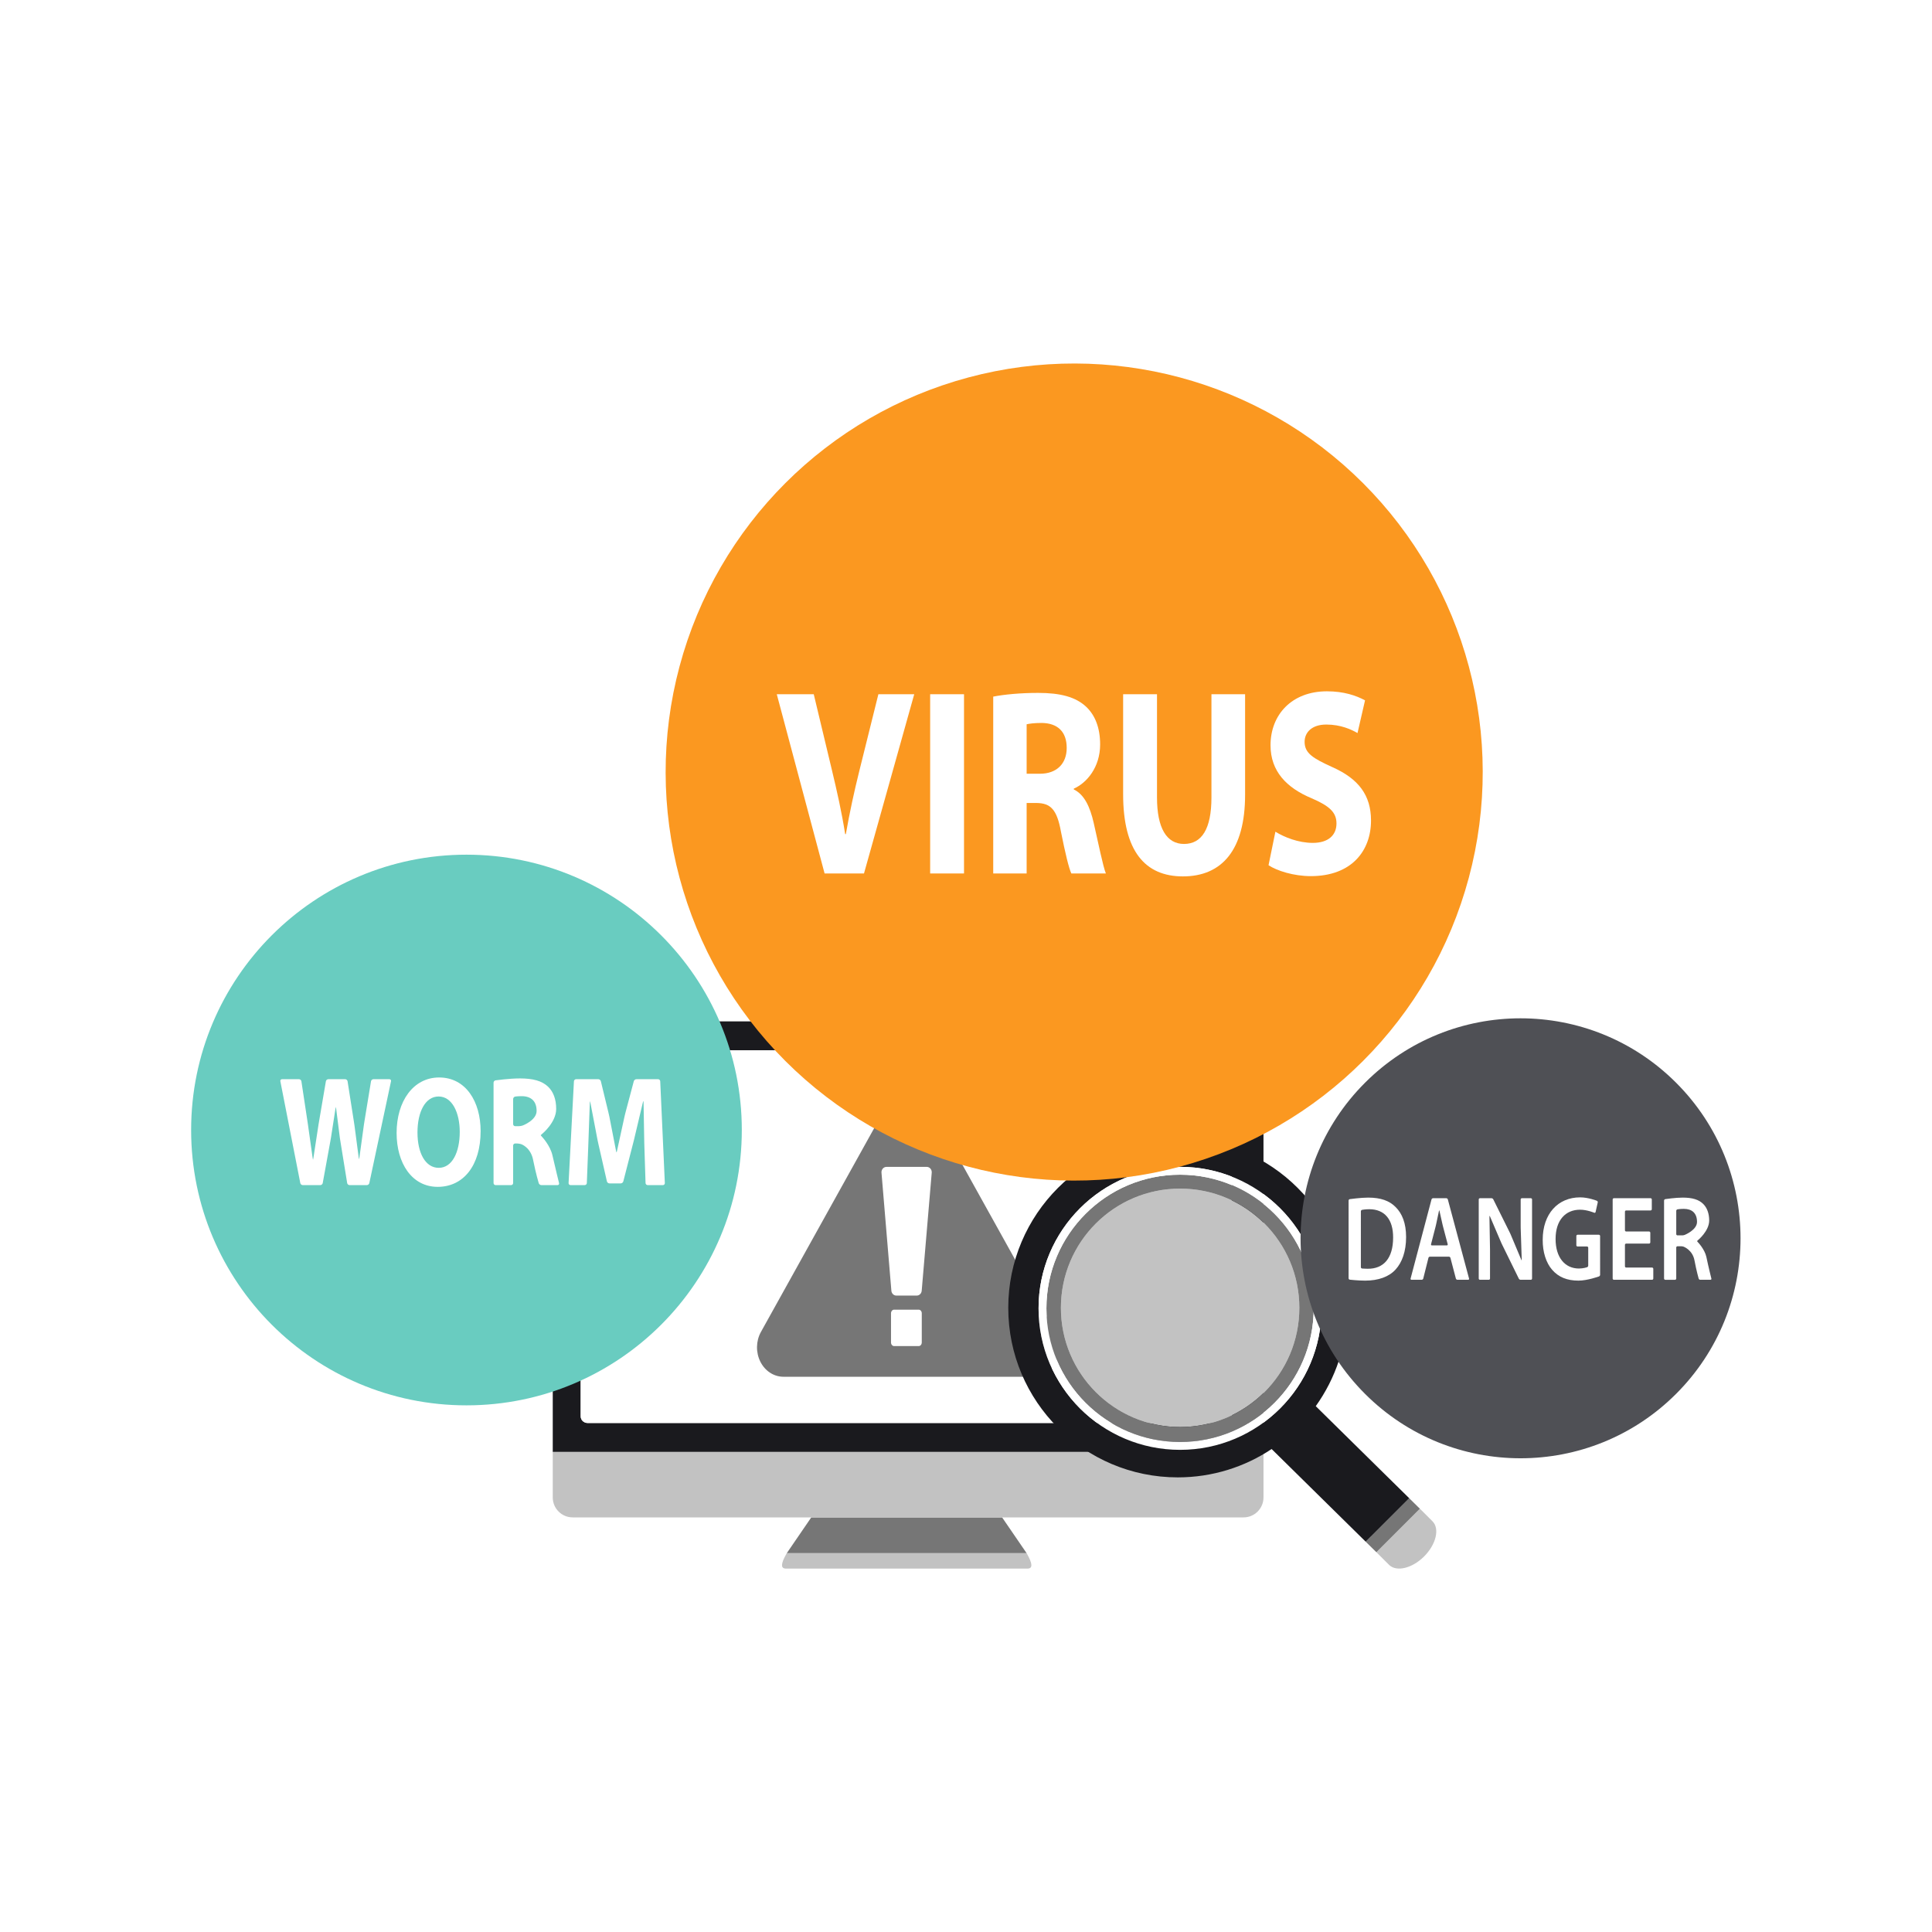 <?xml version="1.0" encoding="utf-8"?>
<!-- Generator: Adobe Illustrator 27.5.0, SVG Export Plug-In . SVG Version: 6.00 Build 0)  -->
<svg version="1.1" xmlns="http://www.w3.org/2000/svg" xmlns:xlink="http://www.w3.org/1999/xlink" x="0px" y="0px"
	 viewBox="0 0 1122 1122" style="enable-background:new 0 0 1122 1122;" xml:space="preserve">
<g id="BG">
	<rect style="fill:#FFFFFF;" width="1122" height="1122"/>
</g>
<g id="Objects">
	<g>
		<g>
			<g>
				<path style="fill:#C2C2C2;" d="M456.668,902.444c-3.17,5.579-3.432,8.503-0.288,8.503h140.347c3.143,0,2.888-2.923-0.276-8.503
					l-0.279-0.487H456.945L456.668,902.444z"/>
			</g>
			<g>
				<path style="fill:#767676;" d="M471.033,881.385l-14.088,20.571h139.227l-14.088-20.571c-0.033-0.062-0.074-0.107-0.11-0.166
					H471.145C471.11,881.278,471.071,881.323,471.033,881.385z"/>
			</g>
			<g>
				<path style="fill:#C2C2C2;" d="M321.009,869.638c0,6.393,5.187,11.581,11.587,11.581h138.549h110.828h140.204
					c6.399,0,11.587-5.187,11.587-11.581v-26.459H321.009V869.638z"/>
			</g>
			<g>
				<path style="fill:#1A1A1E;" d="M722.178,593.169H332.596c-6.4,0-11.587,5.187-11.587,11.575v238.435h412.755V604.744
					C733.764,598.357,728.577,593.169,722.178,593.169z M715.398,820.47h-0.006v2.115c0,2.097-1.804,3.808-4.023,3.808H341.265
					c-2.219,0-4.023-1.711-4.023-3.808v-2.115V616.485v-2.722c0-1.806,1.361-3.256,3.143-3.642c0.282-0.107,0.577-0.173,0.88-0.173
					h370.104c0.303,0,0.597,0.065,0.883,0.173c1.782,0.386,3.14,1.836,3.14,3.642v2.674c0,0.018,0.006,0.029,0.006,0.047V820.47z"/>
			</g>
			<g>
				<path style="fill:#FFFFFF;" d="M715.392,613.764c0-1.806-1.358-3.256-3.14-3.642c-0.285-0.107-0.58-0.173-0.883-0.173H341.265
					c-0.303,0-0.597,0.065-0.88,0.173c-1.782,0.386-3.143,1.836-3.143,3.642v2.722V820.47v2.115c0,2.097,1.803,3.808,4.023,3.808
					h370.104c2.219,0,4.023-1.711,4.023-3.808v-2.115h0.006V616.485c0-0.018-0.006-0.03-0.006-0.047V613.764z"/>
			</g>
		</g>
		<g>
			<g>
				<path style="fill:#767676;" d="M612.859,773.496L540.44,643.185c-2.796-5.03-7.737-8.09-13.049-8.09
					c-5.318,0-10.256,3.06-13.054,8.09l-72.42,130.311c-2.923,5.265-3.057,11.878-0.35,17.288c2.709,5.404,7.837,8.759,13.402,8.759
					h144.839c5.568,0,10.693-3.354,13.402-8.759C615.919,785.374,615.782,778.76,612.859,773.496z"/>
			</g>
			<g>
				<g>
					<path style="fill:#FFFFFF;" d="M520.522,752.4h11.893c1.486,0,2.724-1.221,2.861-2.813l5.82-68.54
						c0.074-0.865-0.193-1.723-0.737-2.368c-0.544-0.639-1.313-1.01-2.121-1.01h-23.456c-0.802,0-1.575,0.371-2.124,1.01
						c-0.544,0.645-0.817,1.497-0.737,2.368l5.74,68.533C517.795,751.178,519.04,752.4,520.522,752.4z"/>
				</g>
				<g>
					<path style="fill:#FFFFFF;" d="M533.538,760.584H519.23c-0.469,0-0.927,0.223-1.257,0.618c-0.339,0.389-0.523,0.93-0.523,1.486
						v16.928c0,0.556,0.184,1.099,0.523,1.495c0.33,0.392,0.787,0.615,1.257,0.615h14.308c0.472,0,0.924-0.223,1.26-0.615
						c0.33-0.395,0.517-0.939,0.517-1.495v-16.928c0-0.555-0.187-1.096-0.517-1.486C534.462,760.807,534.01,760.584,533.538,760.584
						z"/>
				</g>
			</g>
		</g>
		<g>
			<g>
				<path style="fill:#C2C2C2;" d="M685.35,690.28c-38.236,0-69.238,30.996-69.238,69.238c0,38.242,31.002,69.235,69.238,69.235
					c38.242,0,69.238-30.993,69.238-69.235C754.588,721.276,723.592,690.28,685.35,690.28z"/>
			</g>
			<g>
				<path style="fill:#C2C2C2;" d="M825.643,877.214h-0.012l-1.046-1.046l-25.268,25.265l0.618,0.609l6.7,6.693
					c4.293,4.302,13.431,2.128,20.413-4.843c6.979-6.99,9.153-16.126,4.854-20.416L825.643,877.214z"/>
			</g>
			<g>
				<polygon style="fill:#767676;" points="823.867,875.446 823.846,875.456 818.406,870.093 793.132,895.343 799.318,901.433 
					824.586,876.169 				"/>
			</g>
			<g>
				<path style="fill:#767676;" d="M740.19,704.936c-14.053-14.047-33.444-22.734-54.882-22.734
					c-21.444,0-40.827,8.687-54.879,22.734c-14.05,14.05-22.731,33.441-22.731,54.879c0,21.438,8.681,40.826,22.731,54.876
					c14.052,14.05,33.435,22.734,54.879,22.734c21.438,0,40.83-8.684,54.882-22.734c14.047-14.049,22.728-33.438,22.731-54.876
					C762.918,738.377,754.237,718.988,740.19,704.936z M685.35,828.752c-38.236,0-69.238-30.993-69.238-69.235
					c0-38.242,31.002-69.238,69.238-69.238c38.242,0,69.238,30.996,69.238,69.238C754.588,797.76,723.592,828.752,685.35,828.752z"
					/>
			</g>
			<g>
				<path style="fill:#1A1A1E;" d="M764.118,816.622c11.512-16.111,18.354-35.797,18.354-57.104
					c0-54.383-44.08-98.475-98.469-98.475c-54.38,0-98.46,44.092-98.46,98.475c0,54.38,44.08,98.463,98.46,98.463
					c20.158,0,38.875-6.07,54.49-16.462l54.638,53.825l25.274-25.25L764.118,816.622z M685.308,841.991
					c-45.387-0.003-82.176-36.792-82.176-82.176c0-45.384,36.789-82.176,82.176-82.176c45.384,0,82.176,36.792,82.179,82.176
					C767.484,805.199,730.692,841.988,685.308,841.991z"/>
			</g>
			<g>
				<path style="fill:#FFFFFF;" d="M685.308,677.639c-45.387,0-82.176,36.792-82.176,82.176c0,45.384,36.789,82.173,82.176,82.176
					c45.384-0.003,82.176-36.792,82.179-82.176C767.484,714.431,730.692,677.639,685.308,677.639z M740.19,814.691
					c-14.053,14.05-33.444,22.734-54.882,22.734c-21.444,0-40.827-8.684-54.879-22.734c-14.05-14.049-22.731-33.438-22.731-54.876
					c0-21.438,8.681-40.83,22.731-54.879c14.052-14.047,33.435-22.734,54.879-22.734c21.438,0,40.83,8.687,54.882,22.734
					c14.047,14.052,22.728,33.441,22.731,54.879C762.918,781.253,754.237,800.641,740.19,814.691z"/>
			</g>
		</g>
	</g>
	<g>
		<g>
			<path style="fill:#69CCC0;" d="M430.8,656.251c0,88.311-71.591,159.898-159.901,159.898C182.59,816.15,111,744.562,111,656.251
				c0-88.311,71.59-159.899,159.899-159.899C359.21,496.353,430.8,567.94,430.8,656.251z"/>
		</g>
	</g>
	<g>
		<g>
			
				<ellipse transform="matrix(0.707 -0.707 0.707 0.707 -249.801 835.159)" style="fill:#4F5055;" cx="883.226" cy="719.116" rx="127.774" ry="127.774"/>
		</g>
	</g>
	<g>
		<g>
			
				<ellipse transform="matrix(0.707 -0.707 0.707 0.707 -134.282 572.511)" style="fill:#FB9820;" cx="623.941" cy="448.348" rx="237.294" ry="237.294"/>
		</g>
	</g>
	<g>
		<g>
			<g>
				<path style="fill:#FFFFFF;" d="M175.826,688.254c-0.659,0-1.301-0.529-1.428-1.175l-11.587-59.16
					c-0.126-0.646,0.309-1.175,0.967-1.175h9.878c0.659,0,1.278,0.533,1.377,1.184l3.483,23.001
					c0.099,0.651,0.256,1.717,0.349,2.369l2.682,19.075c0.087,0.653,0.192,1.187,0.234,1.187c0.042,0,0.153-0.533,0.247-1.185
					l2.945-19.262c0.108-0.65,0.286-1.712,0.397-2.362l3.891-22.827c0.111-0.649,0.74-1.18,1.399-1.18h9.804
					c0.659,0,1.281,0.532,1.383,1.183l3.693,23.552c0.102,0.651,0.261,1.716,0.354,2.369l2.404,18.25
					c0.077,0.654,0.174,1.189,0.215,1.189c0.041,0,0.146-0.534,0.233-1.187l2.601-18.984c0.098-0.651,0.265-1.716,0.372-2.366
					l3.75-22.824c0.107-0.65,0.733-1.182,1.392-1.182h9.278c0.659,0,1.085,0.527,0.948,1.171l-12.603,59.168
					c-0.137,0.644-0.788,1.171-1.447,1.171h-10.03c-0.659,0-1.284-0.532-1.389-1.182l-3.907-24.101
					c-0.105-0.65-0.272-1.715-0.371-2.366l-2.097-16.61c-0.073-0.654-0.167-1.19-0.209-1.19c-0.042,0-0.148,0.534-0.237,1.187
					l-2.575,16.617c-0.109,0.649-0.296,1.711-0.414,2.359l-4.39,24.109c-0.118,0.648-0.753,1.178-1.412,1.178H175.826z"/>
			</g>
		</g>
		<g>
			<g>
				<path style="fill:#FFFFFF;" d="M279.119,656.86c0,20.17-10.089,32.398-24.923,32.398c-15.06,0-23.868-13.782-23.868-31.305
					c0-18.435,9.712-32.214,24.697-32.214C270.611,625.74,279.119,639.884,279.119,656.86z M242.449,657.68
					c0,12.047,4.67,20.535,12.35,20.535c7.754,0,12.196-8.945,12.196-20.901c0-11.043-4.367-20.532-12.273-20.532
					C246.968,636.783,242.449,645.725,242.449,657.68z"/>
			</g>
		</g>
		<g>
			<g>
				<path style="fill:#FFFFFF;" d="M286.633,628.761c0-0.659,0.534-1.272,1.186-1.362c0,0,8-1.112,14.096-1.112
					c7.531,0,12.802,1.37,16.414,4.837c3.013,2.92,4.67,7.21,4.67,12.867c0,7.849-8.032,14.395-8.032,14.395
					c-0.51,0.416-0.928,0.818-0.928,0.893s0.369,0.529,0.821,1.009c0,0,4.676,4.969,5.956,10.626
					c1.58,6.937,3.855,16.179,3.855,16.179c0.157,0.639-0.253,1.163-0.911,1.163h-9.352c-0.659,0-1.353-0.516-1.542-1.147
					c0,0-1.687-5.606-3.193-13.182c-1.355-7.665-7.068-9.49-7.068-9.49c-0.627-0.2-1.68-0.364-2.338-0.364H299.2
					c-0.659,0-1.197,0.539-1.197,1.197v21.789c0,0.659-0.539,1.197-1.197,1.197h-8.975c-0.659,0-1.198-0.539-1.198-1.197V628.761z
					 M298.003,652.831c0,0.659,0.539,1.197,1.197,1.197h2.121c0.659,0,1.701-0.192,2.317-0.426c0,0,7.993-3.041,7.993-8.425
					c0-5.66-3.164-8.488-8.434-8.58c-2.784,0-4.017,0.234-4.017,0.234c-0.647,0.123-1.176,0.762-1.176,1.421V652.831z"/>
			</g>
		</g>
		<g>
			<g>
				<path style="fill:#FFFFFF;" d="M374.224,665.906c-0.021-0.658-0.053-1.735-0.071-2.394l-0.403-22.888
					c-0.008-0.659-0.066-1.197-0.128-1.197s-0.23,0.526-0.373,1.169l-5.093,21.492c-0.162,0.638-0.43,1.682-0.594,2.32
					l-5.577,21.683c-0.164,0.638-0.837,1.16-1.496,1.16h-6.565c-0.659,0-1.317-0.525-1.463-1.168l-4.891-21.486
					c-0.146-0.642-0.378-1.695-0.514-2.339l-4.138-21.651c-0.113-0.649-0.24-1.18-0.282-1.18c-0.042,0-0.092,0.539-0.111,1.197
					l-0.826,23.07c-0.023,0.658-0.063,1.735-0.088,2.393l-0.811,20.97c-0.025,0.658-0.585,1.197-1.244,1.197h-8.22
					c-0.659,0-1.169-0.538-1.134-1.196l3.109-59.119c0.035-0.658,0.602-1.196,1.26-1.196h12.891c0.659,0,1.324,0.524,1.479,1.164
					l4.407,18.205c0.155,0.64,0.394,1.691,0.532,2.335l3.825,19.645c0.118,0.648,0.265,1.178,0.328,1.178s0.222-0.528,0.356-1.172
					l4.311-19.743c0.145-0.642,0.402-1.689,0.571-2.325l4.808-18.128c0.169-0.637,0.846-1.157,1.504-1.157h12.591
					c0.659,0,1.222,0.538,1.251,1.196l2.676,59.118c0.03,0.658-0.485,1.196-1.143,1.196h-8.823c-0.658,0-1.215-0.539-1.236-1.197
					L374.224,665.906z"/>
			</g>
		</g>
	</g>
	<g>
		<g>
			<g>
				<path style="fill:#FFFFFF;" d="M783.189,697.202c0-0.392,0.318-0.757,0.706-0.81c0,0,6.424-0.889,10.658-0.889
					c7.306,0,12.347,1.827,15.942,5.484c3.77,3.723,6.09,9.347,6.09,17.427c0,8.435-2.38,14.76-6.09,18.836
					c-3.883,4.287-10.086,6.468-17.683,6.468c-4.174,0-8.915-0.551-8.915-0.551c-0.389-0.045-0.708-0.403-0.708-0.795V697.202z
					 M790.319,735.905c0,0.392,0.32,0.74,0.71,0.773c0,0,1.782,0.151,3.232,0.151c9.278,0.071,14.786-6.114,14.786-18.132
					c0.056-10.473-4.929-16.447-13.859-16.447c-2.261,0-4.169,0.361-4.169,0.361c-0.385,0.073-0.7,0.453-0.7,0.845V735.905z"/>
			</g>
		</g>
		<g>
			<g>
				<path style="fill:#FFFFFF;" d="M830.444,729.802c-0.392,0-0.791,0.311-0.886,0.691l-3.017,12.04
					c-0.095,0.38-0.494,0.691-0.886,0.691h-5.936c-0.392,0-0.631-0.31-0.531-0.689l12.158-45.99c0.1-0.379,0.503-0.689,0.895-0.689
					h7.677c0.392,0,0.796,0.31,0.897,0.688l12.329,45.992c0.102,0.379-0.136,0.689-0.528,0.689h-6.227
					c-0.392,0-0.794-0.31-0.894-0.689l-3.172-12.044c-0.1-0.379-0.502-0.689-0.894-0.689H830.444z M840.21,723.266
					c0.392,0,0.631-0.31,0.531-0.689l-2.712-10.288c-0.1-0.379-0.253-1.002-0.34-1.384l-1.669-7.463
					c-0.078-0.384-0.169-0.698-0.2-0.698c-0.032,0-0.118,0.315-0.192,0.7l-1.577,7.459c-0.08,0.384-0.226,1.008-0.324,1.388
					l-2.656,10.286c-0.098,0.38,0.142,0.69,0.535,0.69H840.21z"/>
			</g>
		</g>
		<g>
			<g>
				<path style="fill:#FFFFFF;" d="M859.482,743.225c-0.392,0-0.713-0.321-0.713-0.713v-45.943c0-0.392,0.321-0.713,0.713-0.713
					h6.691c0.392,0,0.856,0.287,1.03,0.638l9.455,19.033c0.174,0.351,0.449,0.931,0.611,1.288l6.118,14.57
					c0.14,0.366,0.281,0.666,0.313,0.666c0.032,0,0.041-0.32,0.021-0.712l-0.593-18.255c-0.005-0.392-0.009-1.034-0.009-1.425
					v-15.09c0-0.392,0.321-0.713,0.713-0.713h5.185c0.392,0,0.713,0.321,0.713,0.713v45.943c0,0.392-0.321,0.713-0.713,0.713h-5.939
					c-0.392,0-0.854-0.288-1.027-0.64l-9.575-19.523c-0.173-0.352-0.448-0.931-0.613-1.287l-6.451-15.068
					c-0.147-0.363-0.306-0.645-0.354-0.625c-0.047,0.02-0.077,0.356-0.066,0.748l0.325,18.744c0.002,0.392,0.003,1.034,0.003,1.426
					v15.512c0,0.392-0.321,0.713-0.713,0.713H859.482z"/>
			</g>
		</g>
		<g>
			<g>
				<path style="fill:#FFFFFF;" d="M929.258,740.335c0,0.392-0.302,0.822-0.67,0.956c0,0-6.692,2.428-11.912,2.428
					c-6.61,0-11.596-2.038-15.306-6.325c-3.479-4.008-5.508-10.262-5.449-17.43c0-14.971,8.812-24.599,21.741-24.599
					c4.813,0,9.717,1.982,9.717,1.982c0.363,0.147,0.59,0.58,0.504,0.963l-1.253,5.567c-0.086,0.382-0.451,0.569-0.812,0.414
					c0,0-4.098-1.757-8.216-1.757c-8.348,0-14.204,5.975-14.204,17.009c0,10.752,5.452,17.148,13.568,17.148
					c2.549,0,4.719-0.75,4.719-0.75c0.371-0.128,0.674-0.554,0.674-0.946v-10.381c0-0.392-0.321-0.713-0.713-0.713h-5.476
					c-0.392,0-0.713-0.321-0.713-0.713v-5.393c0-0.392,0.321-0.713,0.713-0.713h12.374c0.392,0,0.713,0.321,0.713,0.713V740.335z"/>
			</g>
		</g>
		<g>
			<g>
				<path style="fill:#FFFFFF;" d="M958.408,721.499c0,0.392-0.321,0.713-0.713,0.713h-13.301c-0.392,0-0.713,0.321-0.713,0.713
					v12.49c0,0.392,0.321,0.713,0.713,0.713h15.039c0.392,0,0.713,0.321,0.713,0.713v5.672c0,0.392-0.321,0.713-0.713,0.713h-22.169
					c-0.392,0-0.713-0.321-0.713-0.713v-45.943c0-0.392,0.321-0.713,0.713-0.713h21.302c0.392,0,0.713,0.321,0.713,0.713v5.672
					c0,0.392-0.321,0.713-0.713,0.713h-14.172c-0.392,0-0.713,0.321-0.713,0.713v10.803c0,0.392,0.321,0.713,0.713,0.713h13.301
					c0.392,0,0.713,0.321,0.713,0.713V721.499z"/>
			</g>
		</g>
		<g>
			<g>
				<path style="fill:#FFFFFF;" d="M966.4,697.202c0-0.392,0.317-0.76,0.705-0.817c0,0,5.962-0.882,10.079-0.882
					c5.624,0,9.451,1.126,12.059,3.797c2.145,2.178,3.363,5.481,3.363,9.486c0,6.117-6.521,11.428-6.521,11.428
					c-0.304,0.248-0.553,0.498-0.553,0.556s0.224,0.335,0.498,0.615c0,0,3.964,4.059,4.951,8.629
					c1.218,5.903,2.899,12.521,2.899,12.521c0.096,0.38-0.145,0.691-0.537,0.691h-5.939c-0.392,0-0.801-0.308-0.909-0.685
					c0,0-1.31-4.585-2.413-10.488c-1.102-6.185-6.346-8.055-6.346-8.055c-0.369-0.132-0.992-0.239-1.384-0.239h-2.166
					c-0.392,0-0.713,0.321-0.713,0.713v18.043c0,0.392-0.321,0.713-0.713,0.713h-5.648c-0.392,0-0.713-0.321-0.713-0.713V697.202z
					 M973.474,716.719c0,0.392,0.321,0.713,0.713,0.713h2.805c0.392,0,1.011-0.118,1.376-0.262c0,0,7.165-2.831,7.165-7.54
					c0-5.199-3.016-7.591-7.653-7.591c-2.261,0-3.706,0.284-3.706,0.284c-0.385,0.076-0.699,0.458-0.699,0.85V716.719z"/>
			</g>
		</g>
	</g>
	<g>
		<g>
			<path style="fill:#FFFFFF;" d="M478.879,507.262L451.11,403.169h21.471l10.541,44.014c2.956,12.356,5.654,24.249,7.71,37.22
				h0.386c2.187-12.508,4.884-24.864,7.84-36.757l11.055-44.478h20.824l-29.178,104.092H478.879z"/>
		</g>
		<g>
			<path style="fill:#FFFFFF;" d="M559.849,403.169v104.092h-19.665V403.169H559.849z"/>
		</g>
		<g>
			<path style="fill:#FFFFFF;" d="M576.81,404.557c6.298-1.233,15.681-2.16,26.091-2.16c12.855,0,21.854,2.315,28.022,8.185
				c5.14,4.941,7.971,12.202,7.971,21.777c0,13.28-7.84,22.392-15.297,25.636v0.463c6.043,2.935,9.382,9.884,11.569,19.46
				c2.701,11.738,5.398,25.327,7.071,29.344h-20.054c-1.414-2.935-3.47-11.429-6.037-24.249
				c-2.318-12.971-6.046-16.524-14.014-16.679h-5.915v40.927H576.81V404.557z M596.216,449.346h7.712
				c9.771,0,15.556-5.871,15.556-14.982c0-9.575-5.398-14.361-14.397-14.516c-4.76,0-7.451,0.464-8.871,0.772V449.346z"/>
		</g>
		<g>
			<path style="fill:#FFFFFF;" d="M671.921,403.169v59.921c0,17.918,5.657,27.03,15.681,27.03c10.286,0,15.939-8.648,15.939-27.03
				v-59.921h19.54v58.379c0,32.122-13.497,47.413-36.121,47.413c-21.851,0-34.706-14.519-34.706-47.722v-58.07H671.921z"/>
		</g>
		<g>
			<path style="fill:#FFFFFF;" d="M740.681,483.013c5.27,3.244,13.366,6.488,21.723,6.488c8.996,0,13.752-4.48,13.752-11.275
				c0-6.485-4.112-10.193-14.525-14.674c-14.397-6.022-23.779-15.597-23.779-30.731c0-17.763,12.341-31.352,32.778-31.352
				c9.769,0,16.967,2.469,22.107,5.25l-4.37,18.996c-3.473-2.008-9.641-4.941-18.126-4.941c-8.482,0-12.594,4.632-12.594,10.039
				c0,6.64,4.881,9.575,16.067,14.671c15.297,6.798,22.496,16.373,22.496,31.043c0,17.451-11.182,32.279-34.965,32.279
				c-9.896,0-19.665-3.09-24.549-6.334L740.681,483.013z"/>
		</g>
	</g>
</g>
</svg>
